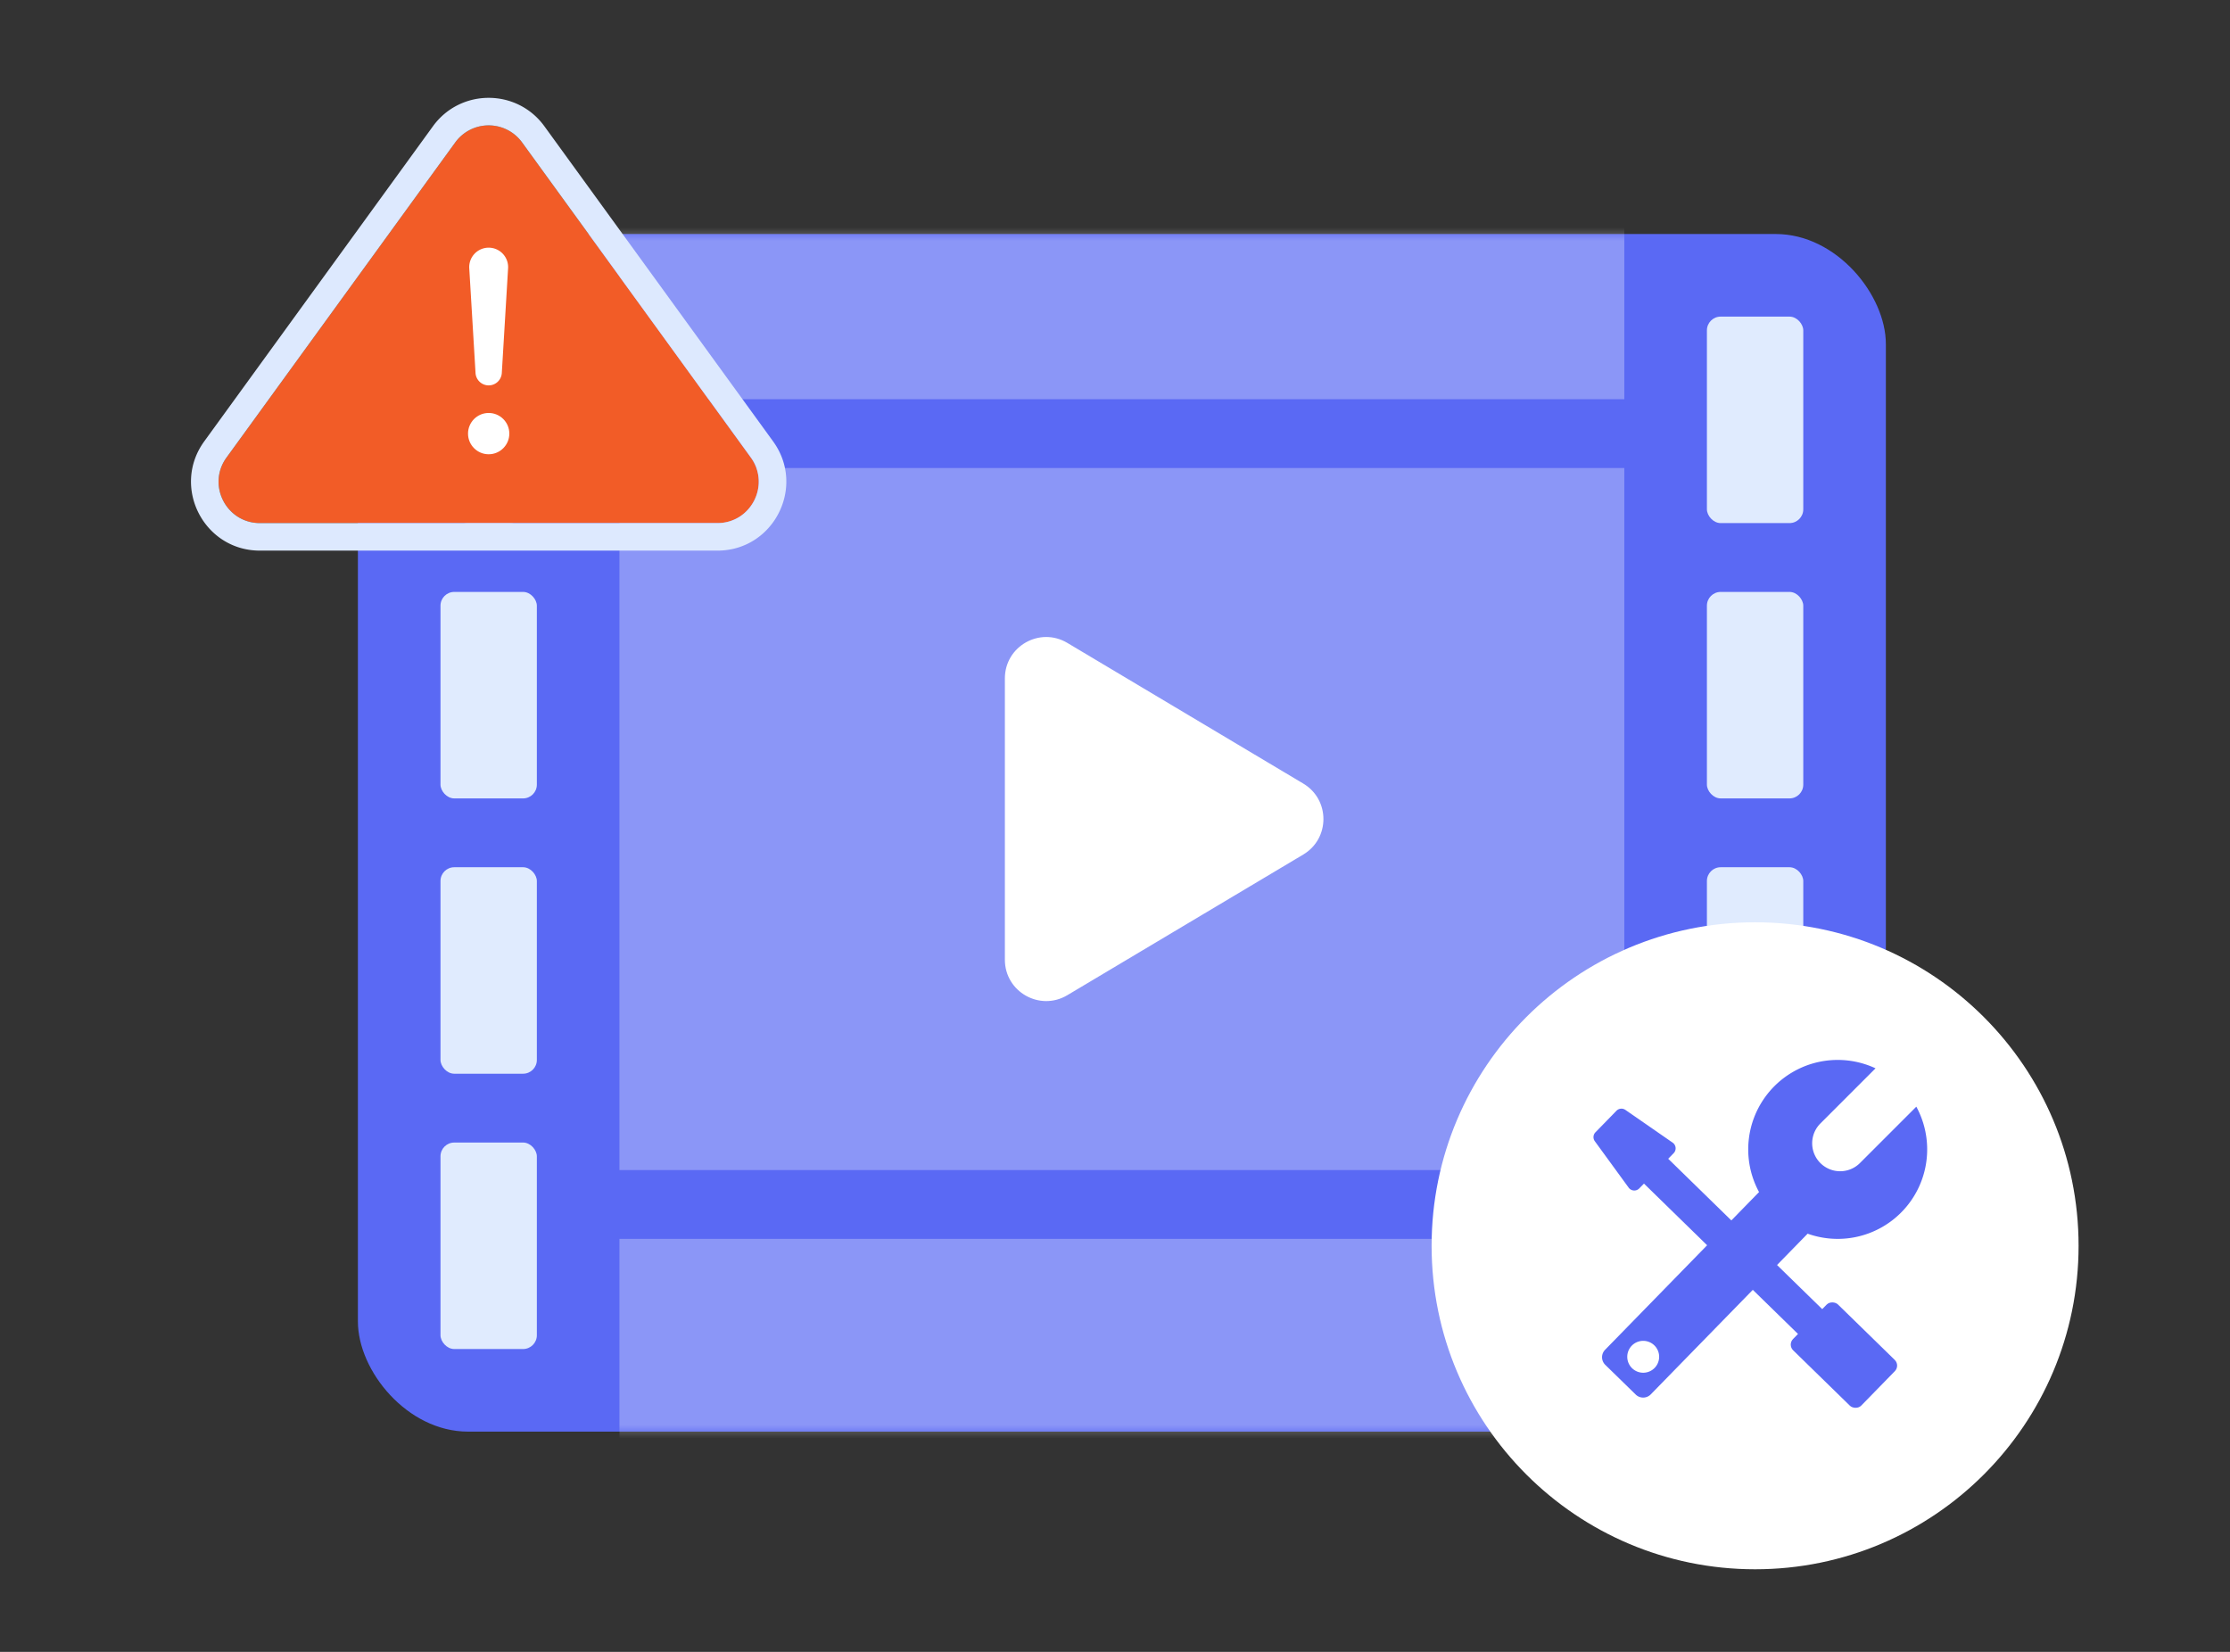<svg width="162" height="120" fill="none" xmlns="http://www.w3.org/2000/svg"><rect width="100%" height="100%" fill="#333333" stroke="none"/><rect x="26" y="17" width="111" height="87" rx="8" fill="#5A69F4"/><path fill="#fff" fill-opacity=".3" d="M45 34h73v51H45z"/><mask id="a" style="mask-type:alpha" maskUnits="userSpaceOnUse" x="26" y="17" width="111" height="87"><rect x="26" y="17" width="111" height="87" rx="8" fill="#5A69F4"/></mask><g mask="url(#a)" fill="#fff" fill-opacity=".3"><path d="M45-6h73v35H45zM45 90h73v51H45z"/></g><path d="M94.678 56.923c1.951 1.164 1.951 3.99 0 5.154L77.536 72.296c-2 1.192-4.536-.249-4.536-2.577V49.28c0-2.328 2.537-3.769 4.536-2.577l17.142 10.22Z" fill="#fff"/><rect x="124" y="23" width="7" height="15" rx="1" fill="#E0EBFE"/><rect x="32" y="23" width="7" height="15" rx="2" fill="#fff"/><rect x="124" y="43" width="7" height="15" rx="1" fill="#E0EBFE"/><rect x="32" y="43" width="7" height="15" rx="1" fill="#E0EBFE"/><rect x="124" y="63" width="7" height="15" rx="1" fill="#E0EBFE"/><rect x="32" y="63" width="7" height="15" rx="1" fill="#E0EBFE"/><rect x="124" y="83" width="7" height="15" rx="2" fill="#fff"/><rect x="32" y="83" width="7" height="15" rx="1" fill="#E0EBFE"/><path d="M33.072 10.345a3 3 0 0 1 4.856 0l16.616 22.893C55.983 35.22 54.566 38 52.116 38H18.884c-2.45 0-3.867-2.779-2.428-4.762l16.616-22.893Z" fill="#F25C27"/><path fill-rule="evenodd" clip-rule="evenodd" d="m39.546 9.17 16.616 22.893C58.56 35.368 56.2 40 52.115 40H18.884c-4.084 0-6.446-4.632-4.047-7.937L31.453 9.17c1.997-2.75 6.097-2.75 8.093 0Zm-1.619 1.175a3 3 0 0 0-4.855 0L16.456 33.238C15.016 35.22 16.433 38 18.884 38h33.231c2.45 0 3.868-2.779 2.428-4.762L37.927 10.345Z" fill="#DDE9FE"/><path d="M34.09 19.497a1.413 1.413 0 1 1 2.82 0l-.456 7.605a.956.956 0 0 1-1.908 0l-.456-7.605Z" fill="#fff"/><circle cx="35.5" cy="31.5" r="1.5" fill="#fff"/><circle cx="127.5" cy="90.5" r="23.5" fill="#fff"/><path fill-rule="evenodd" clip-rule="evenodd" d="M132.242 81.616a2.032 2.032 0 1 0 2.874 2.874l4.096-4.096a6.5 6.5 0 1 1-2.963-2.786l-4.007 4.008Z" fill="#5A69F4"/><path fill-rule="evenodd" clip-rule="evenodd" d="M116.602 98.056a.772.772 0 0 0 .014 1.093l2.212 2.159a.774.774 0 0 0 1.093-.013l12.736-13.048a.772.772 0 0 0-.014-1.092l-2.212-2.16a.773.773 0 0 0-1.093.013l-12.736 13.048Zm2.77 1.666a1.158 1.158 0 1 0 0-2.316 1.158 1.158 0 0 0 0 2.316Z" fill="#5A69F4"/><path fill="#5A69F4" d="m118.426 85.005 1.76-1.803 13.08 12.768-1.76 1.803z"/><rect x="129.852" y="97.689" width="4.656" height="6.923" rx=".579" transform="rotate(-45.693 129.852 97.69)" fill="#5A69F4"/><path d="M115.857 82.904a.505.505 0 0 1 .047-.65l1.525-1.563a.505.505 0 0 1 .649-.062l3.432 2.377a.505.505 0 0 1 .074.767l-2.499 2.56a.505.505 0 0 1-.769-.055l-2.459-3.374Z" fill="#5A69F4"/></svg>